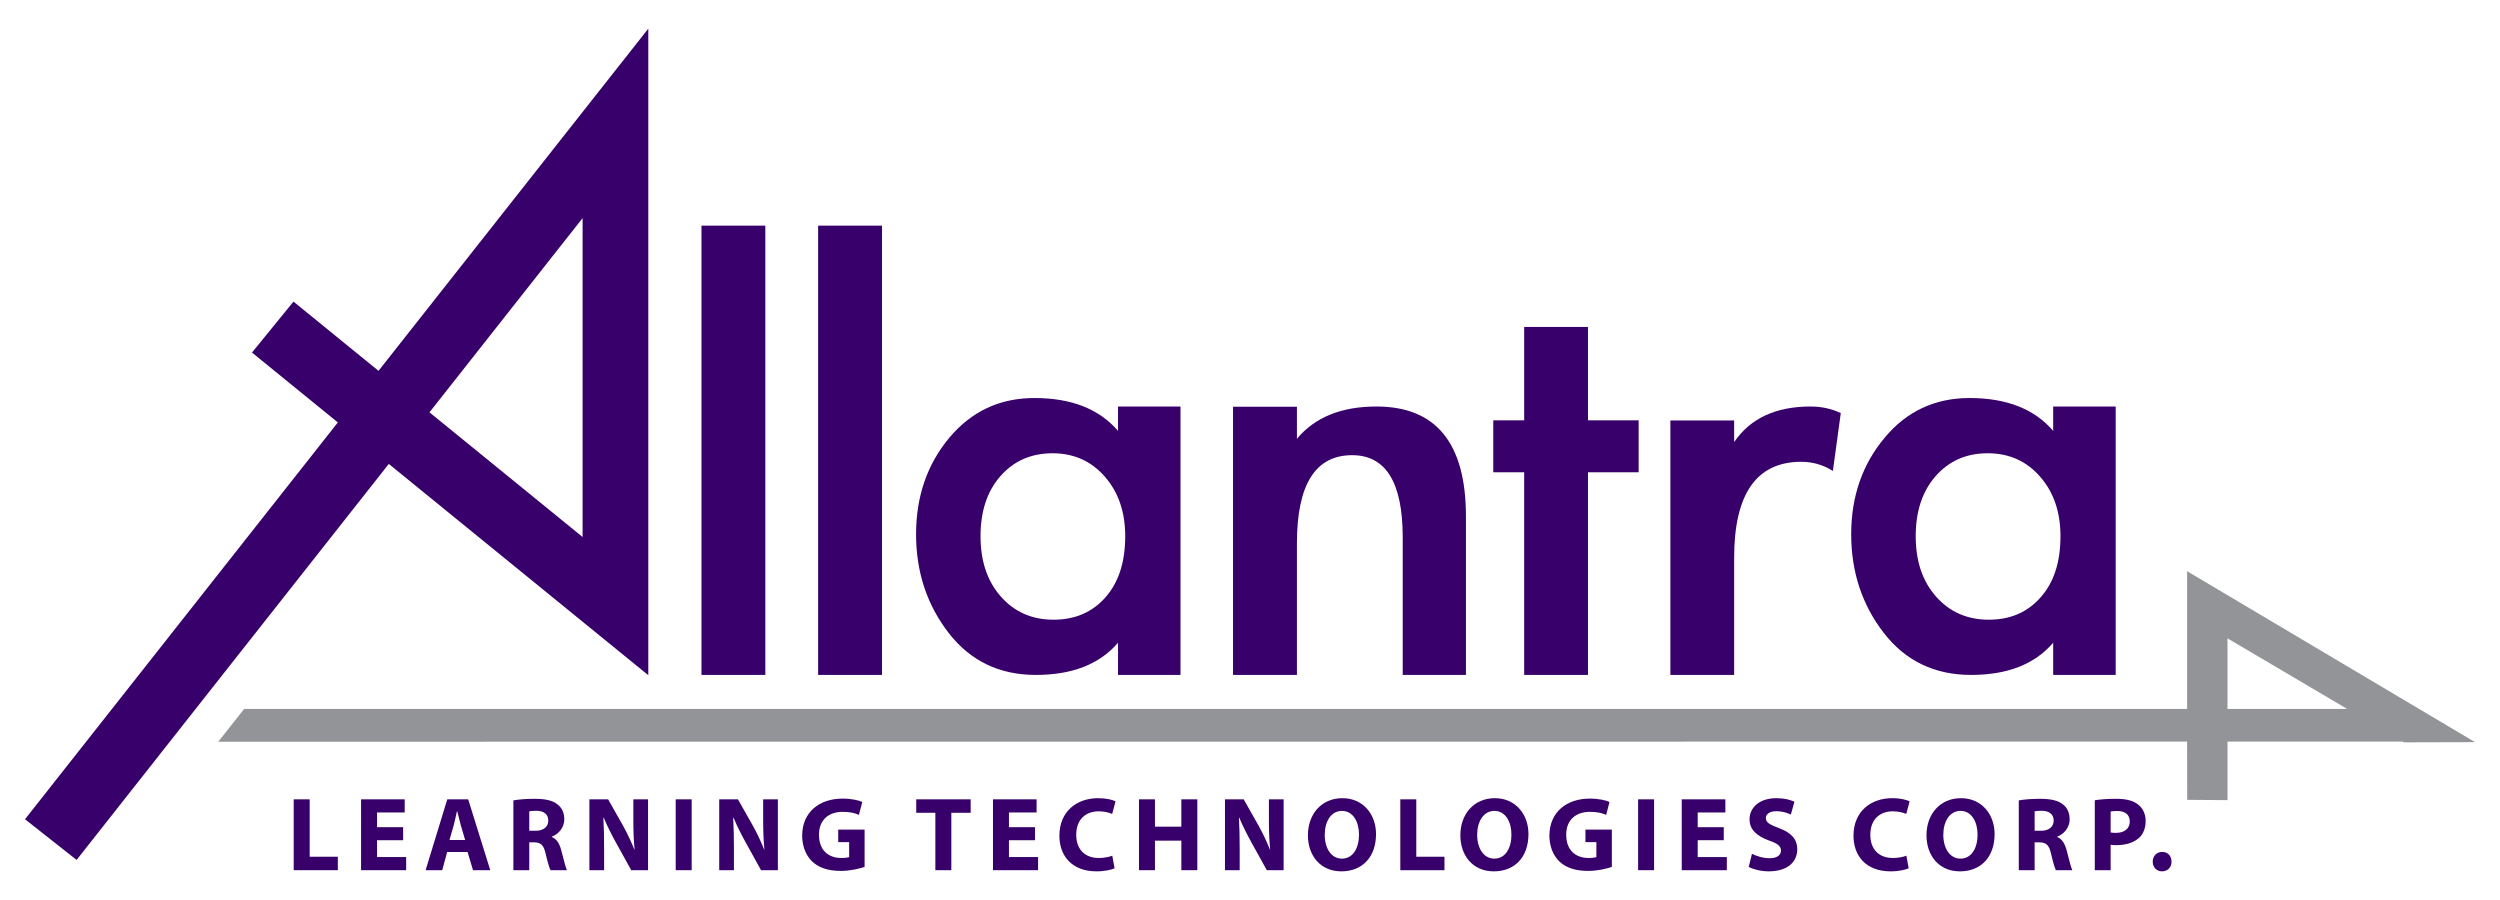 <svg xmlns="http://www.w3.org/2000/svg" id="Layer_1" data-name="Layer 1" viewBox="0 0 5000 1800"><defs><style>      .cls-1 {        fill: #38006a;      }      .cls-1, .cls-2 {        stroke-width: 0px;      }      .cls-2 {        fill: #929497;      }    </style></defs><path class="cls-1" d="M1530.66,1349.85h-127.68V451.29h127.68v898.56Z"></path><path class="cls-1" d="M1763.96,1349.85h-127.7V451.29h127.7v898.56Z"></path><path class="cls-1" d="M2360.99,1349.85h-124.96v-64.41c-36.93,43.06-91.63,64.41-164.41,64.41s-131.01-27.98-174.42-84.12c-43.38-56.17-65.06-122.01-65.06-197.32s22.15-139.78,66.37-192.79c44.35-53.01,101.12-79.58,170.39-79.58,73.68,0,129.46,21.85,167.14,65.72v-48.65h124.96v536.75ZM2250.44,1072.33c0-48.27-13.58-88.04-40.84-119.1-27.15-31.04-62.06-46.7-104.45-46.7s-77.3,15.11-103.94,45.32c-26.81,30.32-40.13,70.39-40.13,120.48s13.56,90.25,40.79,120.97c27.12,30.68,62.19,46.12,105.22,46.12s77.61-14.92,103.9-44.82c26.36-29.77,39.46-70.5,39.46-122.26Z"></path><path class="cls-1" d="M2593.87,877.57c35.85-43.08,88.93-64.56,159.04-64.56,119.24,0,178.98,73.34,178.98,219.73v317.12h-126.45v-275.09c0-109.66-33.61-164.39-101.1-164.39-73.68,0-110.47,58.8-110.47,176.39v263.1h-127.81v-536.36h127.81v64.07Z"></path><path class="cls-1" d="M3175.95,1349.85h-127.59v-405.3h-61.81v-103.88h61.81v-186.81h127.59v186.81h101.35v103.88h-101.35v405.3Z"></path><path class="cls-1" d="M3468.31,884.12c32.37-47.44,83.4-71.11,152.8-71.11,21.91,0,41.9,4.43,60.48,13.16l-15.84,115.79c-19.14-12.27-40.38-18.36-63.2-18.36-89.33,0-134.24,63.9-134.24,191.96v234.3h-127.53v-508.88h127.53v43.15Z"></path><path class="cls-1" d="M4231.4,1349.85h-125.04v-64.41c-36.82,43.06-91.58,64.41-164.29,64.41s-131.12-27.98-174.57-84.12c-43.41-56.17-65.12-122.01-65.12-197.32s22.35-139.78,66.79-192.79c43.9-53.01,100.79-79.58,170.03-79.58,73.79,0,129.53,21.85,167.16,65.72v-48.65h125.04v536.75ZM4120.94,1072.33c0-48.27-13.56-88.04-40.81-119.1-27.15-31.04-61.96-46.7-104.65-46.7s-77.12,15.11-103.87,45.32c-26.75,30.32-40.2,70.39-40.2,120.48s13.61,90.25,40.76,120.97c27.26,30.68,62.35,46.12,105.38,46.12s77.63-14.92,103.78-44.82c26.49-29.77,39.61-70.5,39.61-122.26Z"></path><path class="cls-1" d="M757.04,741.68l-170.08-138.48-82.97,101.9,171.69,139.78L50,1638.5l103.19,81.36,624.4-792.01,519.01,422.58V57.31l-539.56,684.37ZM1165.18,1073.99l-306.23-249.33,306.23-388.43v637.76Z"></path><path class="cls-1" d="M587.38,1598.67h31.96v114.79h56.33v26.91h-88.29v-141.7Z"></path><path class="cls-1" d="M806.24,1680.44h-52.14v33.65h58.23v26.28h-90.18v-141.7h87.24v26.26h-55.29v29.44h52.14v26.07Z"></path><path class="cls-1" d="M894.34,1703.99l-9.89,36.38h-33.22l43.32-141.7h41.82l44.16,141.7h-34.49l-10.92-36.38h-40.79ZM930.28,1680.03l-8.82-30.06c-2.32-8.4-4.83-19.12-6.95-27.32h-.62c-1.91,8.4-4.21,19.13-6.31,27.32l-8.63,30.06h31.33Z"></path><path class="cls-1" d="M1026.78,1600.77c10.3-1.89,25.43-3.15,42.67-3.15,21.03,0,35.75,3.15,45.84,11.35,8.62,6.73,13.24,16.6,13.24,29.63,0,17.88-12.84,30.29-25.02,34.7v.62c9.88,4.01,15.35,13.25,18.92,26.29,4.42,16.19,8.62,34.68,11.35,40.16h-32.81c-2.09-4.01-5.66-15.55-9.67-33.01-3.98-17.86-10.08-22.5-23.33-22.71h-9.46v55.72h-31.75v-139.61ZM1058.53,1661.52h12.6c15.99,0,25.45-7.97,25.45-20.38s-8.83-19.55-23.54-19.55c-7.78,0-12.21.42-14.51,1.05v38.88Z"></path><path class="cls-1" d="M1178.79,1740.37v-141.7h37.42l29.43,51.92c8.41,14.94,16.61,32.6,23.13,48.58h.42c-1.88-18.73-2.51-37.86-2.51-59.29v-41.21h29.42v141.7h-33.64l-30.26-54.67c-8.42-15.34-17.88-33.43-24.61-50.03h-.84c1.05,18.92,1.47,38.89,1.47,62.02v42.67h-29.43Z"></path><path class="cls-1" d="M1383.35,1598.67v141.7h-31.95v-141.7h31.95Z"></path><path class="cls-1" d="M1438.43,1740.37v-141.7h37.42l29.44,51.92c8.42,14.94,16.61,32.6,23.14,48.58h.42c-1.9-18.73-2.52-37.86-2.52-59.29v-41.21h29.42v141.7h-33.64l-30.28-54.67c-8.41-15.34-17.87-33.43-24.59-50.03h-.84c1.05,18.92,1.47,38.89,1.47,62.02v42.67h-29.43Z"></path><path class="cls-1" d="M1729.19,1733.85c-9.87,3.37-28.58,7.98-47.3,7.98-25.85,0-44.57-6.51-57.6-18.92-12.82-12.4-19.97-30.9-19.97-51.72.2-47.09,34.47-73.99,80.93-73.99,18.29,0,32.39,3.56,39.33,6.71l-6.73,25.88c-7.78-3.59-17.24-6.1-32.79-6.1-26.7,0-47.1,15.13-47.1,45.83s18.5,46.46,44.79,46.46c7.14,0,13.03-.83,15.56-1.88v-29.85h-21.87v-25.02h52.76v74.63Z"></path><path class="cls-1" d="M1870.73,1625.57h-38.27v-26.9h108.9v26.9h-38.68v114.8h-31.95v-114.8Z"></path><path class="cls-1" d="M2070.03,1680.44h-52.12v33.65h58.24v26.28h-90.2v-141.7h87.25v26.26h-55.29v29.44h52.12v26.07Z"></path><path class="cls-1" d="M2229.18,1736.59c-5.66,2.73-19.12,6.1-36.17,6.1-48.98,0-74.22-30.71-74.22-71.27,0-48.36,34.49-75.07,77.37-75.07,16.62,0,29.24,3.37,34.92,6.31l-6.74,25.23c-6.31-2.74-15.35-5.25-26.9-5.25-25.24,0-45,15.34-45,47.09,0,28.39,16.82,46.25,45.21,46.25,9.88,0,20.38-1.88,26.91-4.62l4.61,25.23Z"></path><path class="cls-1" d="M2309.91,1598.67v54.65h52.78v-54.65h31.97v141.7h-31.97v-59.07h-52.78v59.07h-31.93v-141.7h31.93Z"></path><path class="cls-1" d="M2449.93,1740.37v-141.7h37.43l29.44,51.92c8.39,14.94,16.6,32.6,23.13,48.58h.41c-1.89-18.73-2.52-37.86-2.52-59.29v-41.21h29.43v141.7h-33.63l-30.28-54.67c-8.41-15.34-17.85-33.43-24.6-50.03h-.84c1.06,18.92,1.48,38.89,1.48,62.02v42.67h-29.43Z"></path><path class="cls-1" d="M2682.48,1742.69c-41.85,0-66.66-31.76-66.66-72.11,0-42.48,27.33-74.22,68.93-74.22s67.31,32.59,67.31,71.7c0,46.67-27.96,74.64-69.39,74.64h-.2ZM2683.94,1717.25c21.66,0,34.06-20.4,34.06-48.16,0-25.43-11.99-47.31-34.06-47.31s-34.48,21.46-34.48,47.95,12.82,47.52,34.27,47.52h.21Z"></path><path class="cls-1" d="M2800.62,1598.67h31.95v114.79h56.35v26.91h-88.3v-141.7Z"></path><path class="cls-1" d="M2987.35,1742.69c-41.86,0-66.65-31.76-66.65-72.11,0-42.48,27.3-74.22,68.97-74.22s67.26,32.59,67.26,71.7c0,46.67-27.96,74.64-69.38,74.64h-.2ZM2988.82,1717.25c21.66,0,34.04-20.4,34.04-48.16,0-25.43-11.99-47.31-34.04-47.31s-34.5,21.46-34.5,47.95,12.83,47.52,34.27,47.52h.23Z"></path><path class="cls-1" d="M3223.65,1733.85c-9.88,3.37-28.58,7.98-47.29,7.98-25.84,0-44.58-6.51-57.61-18.92-12.83-12.4-19.96-30.9-19.96-51.72.19-47.09,34.46-73.99,80.93-73.99,18.29,0,32.38,3.56,39.31,6.71l-6.73,25.88c-7.78-3.59-17.23-6.1-32.79-6.1-26.7,0-47.1,15.13-47.1,45.83s18.5,46.46,44.78,46.46c7.14,0,13.05-.83,15.56-1.88v-29.85h-21.87v-25.02h52.77v74.63Z"></path><path class="cls-1" d="M3308.18,1598.67v141.7h-31.97v-141.7h31.97Z"></path><path class="cls-1" d="M3447.55,1680.44h-52.13v33.65h58.25v26.28h-90.19v-141.7h87.24v26.26h-55.3v29.44h52.13v26.07Z"></path><path class="cls-1" d="M3503.91,1707.58c8.41,4.4,21.86,8.83,35.53,8.83,14.72,0,22.49-6.09,22.49-15.55,0-8.62-6.72-13.87-23.75-19.77-23.55-8.4-39.11-21.42-39.11-42.25,0-24.18,20.39-42.48,53.61-42.48,16.2,0,27.74,3.17,36.17,7.15l-7.16,25.66c-5.46-2.74-15.77-6.74-29.43-6.74s-20.61,6.51-20.61,13.66c0,9.04,7.79,13.04,26.28,20.2,25.02,9.25,36.59,22.28,36.59,42.46,0,23.76-18.09,43.94-56.97,43.94-16.18,0-32.16-4.42-40.15-8.84l6.52-26.27Z"></path><path class="cls-1" d="M3817.38,1736.59c-5.69,2.73-19.15,6.1-36.17,6.1-48.98,0-74.22-30.71-74.22-71.27,0-48.36,34.48-75.07,77.37-75.07,16.61,0,29.21,3.37,34.89,6.31l-6.71,25.23c-6.32-2.74-15.36-5.25-26.92-5.25-25.22,0-44.98,15.34-44.98,47.09,0,28.39,16.81,46.25,45.21,46.25,9.87,0,20.38-1.88,26.9-4.62l4.63,25.23Z"></path><path class="cls-1" d="M3919.58,1742.69c-41.82,0-66.62-31.76-66.62-72.11,0-42.48,27.33-74.22,68.95-74.22s67.27,32.59,67.27,71.7c0,46.67-27.96,74.64-69.38,74.64h-.23ZM3921.07,1717.25c21.65,0,34.05-20.4,34.05-48.16,0-25.43-11.98-47.31-34.05-47.31s-34.47,21.46-34.47,47.95,12.81,47.52,34.27,47.52h.2Z"></path><path class="cls-1" d="M4037.54,1600.77c10.29-1.89,25.43-3.15,42.69-3.15,21.01,0,35.74,3.15,45.83,11.35,8.61,6.73,13.23,16.6,13.23,29.63,0,17.88-12.82,30.29-25,34.7v.62c9.87,4.01,15.34,13.25,18.92,26.29,4.4,16.19,8.59,34.68,11.35,40.16h-32.79c-2.11-4.01-5.67-15.55-9.66-33.01-4.02-17.86-10.1-22.5-23.36-22.71h-9.47v55.72h-31.73v-139.61ZM4069.28,1661.52h12.62c15.98,0,25.45-7.97,25.45-20.38s-8.84-19.55-23.55-19.55c-7.78,0-12.2.42-14.53,1.05v38.88Z"></path><path class="cls-1" d="M4189.55,1600.55c9.89-1.68,23.74-2.94,43.32-2.94s34.04,3.79,43.51,11.57c9.06,6.94,14.93,18.7,14.93,32.58s-4.42,25.86-12.82,33.64c-10.95,10.09-27.32,14.92-46.25,14.92-4.2,0-8-.19-10.94-.82v50.87h-31.74v-139.82ZM4221.3,1664.89c2.73.64,6.1.85,10.73.85,17.03,0,27.53-8.63,27.53-22.92,0-13.03-8.83-20.81-25.01-20.81-6.51,0-10.95.41-13.25,1.05v41.84Z"></path><path class="cls-1" d="M4323.93,1742.69c-10.7,0-18.5-8.2-18.5-19.34s7.79-19.55,18.94-19.55,18.49,7.77,18.7,19.55c0,11.14-7.57,19.34-18.94,19.34h-.21Z"></path><path class="cls-2" d="M4374.2,1142.4v275.47H488.26l-51.7,65.56,3937.64-.22.22,116.45,80.6.61v-117.07l350.08-.02,2.52,1.49,142.4-.4-575.8-341.87ZM4455.01,1417.87v-141.15l239.33,141.15h-239.33Z"></path></svg>